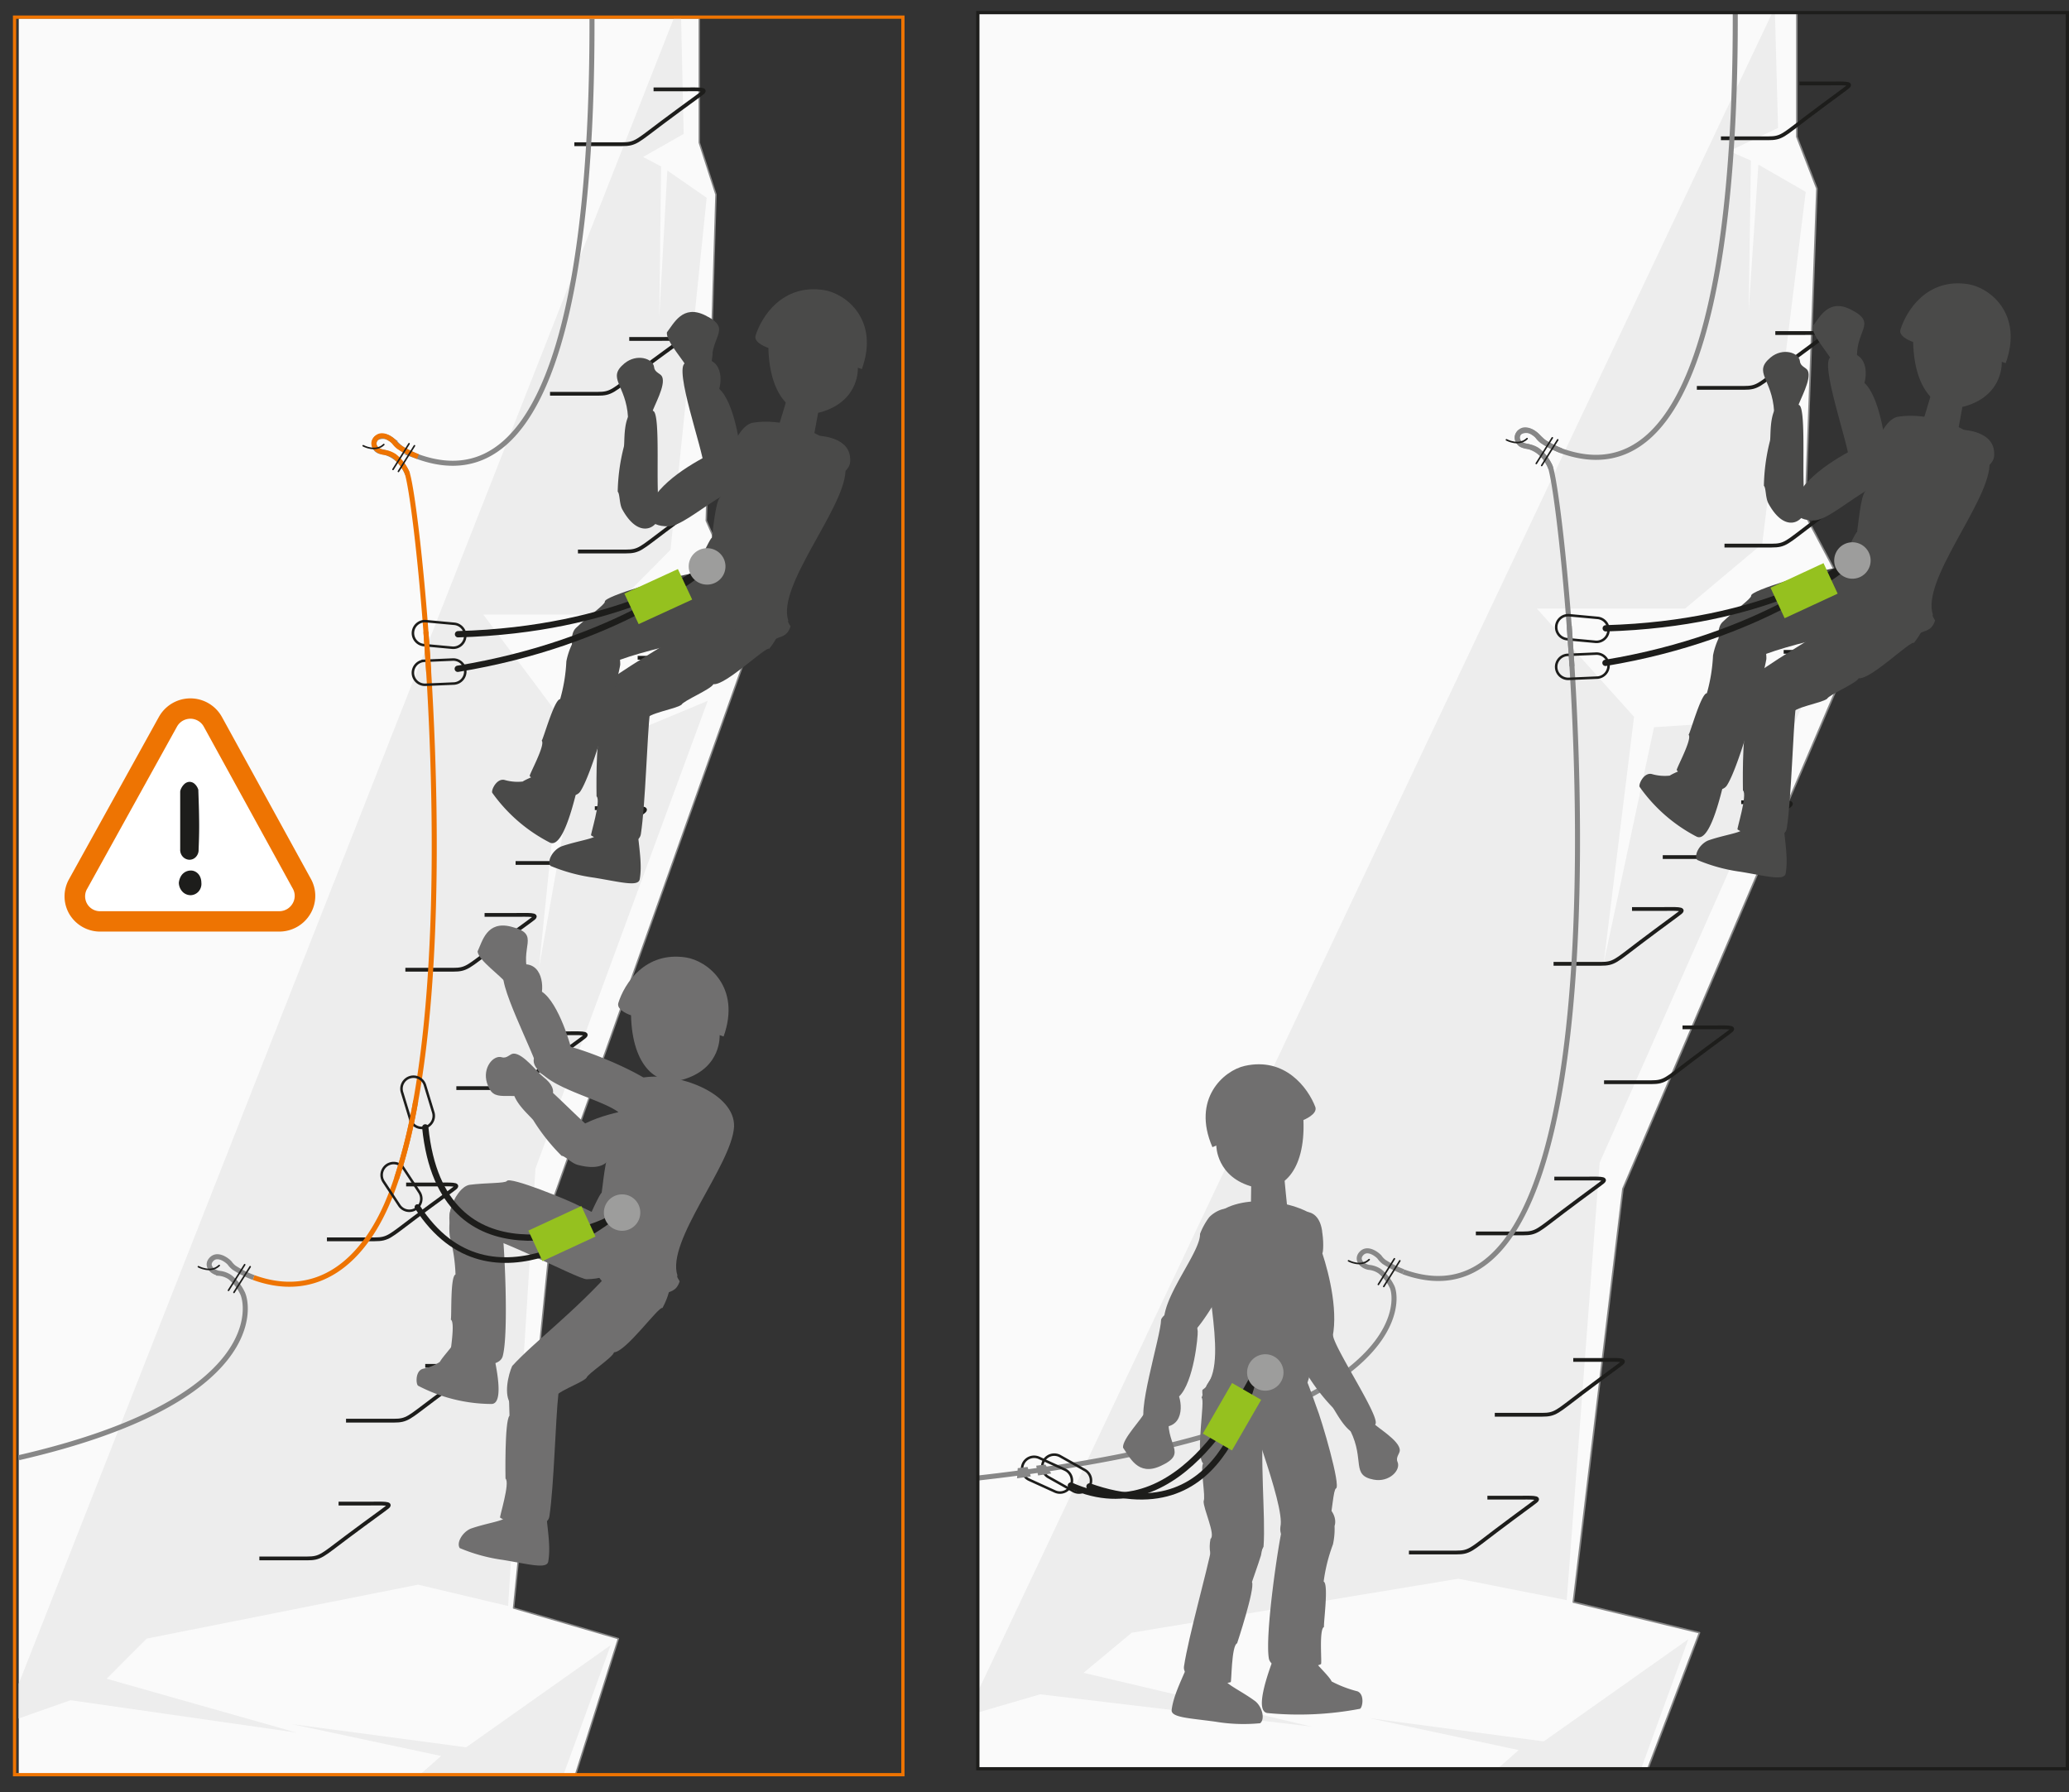 <svg xmlns="http://www.w3.org/2000/svg" xmlns:xlink="http://www.w3.org/1999/xlink" viewBox="0 0 317.088 274.604"><rect x="0" y="0" width="317.088" height="274.604" fill="#333333" stroke="none"/><defs><clipPath id="clip-path"><rect x="149.858" y="1.933" width="166.98" height="269.105" fill="none"/></clipPath><clipPath id="clip-path-2"><rect x="2.874" y="2.839" width="138.75" height="269.105" fill="none"/></clipPath></defs><title>via-ferrata-pricipes-base-2</title><g id="Calque_2" data-name="Calque 2"><g id="Calque_1-2" data-name="Calque 1"><g clip-path="url(#clip-path)"><polygon points="148.107 274.483 148.11 0.357 275.378 0.12 275.378 20.95 278.454 28.896 276.659 78.877 285.63 95.793 248.721 182.171 241.122 245.498 260.461 250.189 251.647 273.405 148.107 274.483" fill="#fafafa" stroke="#878787" stroke-linejoin="round" stroke-width="0.241"/><polyline points="148.107 262.932 159.41 259.627 201.089 264.591 166.064 256.334 173.448 250.189 223.498 241.919 240.116 245.194 245.161 178.158 276.936 106.483 264.791 110.692 253.491 111.431 245.782 147.549 250.428 109.847 235.538 93.266 258.243 93.266 270.071 83.339 276.738 29.398 269.485 25.225 267.994 47.682 268.339 24.603 265.013 23.148 272.497 19.613 272 1.122" fill="#ededed"/></g><path d="M215.068,194.86a15.532,15.532,0,0,1-2.955-1.495,3.346,3.346,0,0,1-.643-.655c-.14-.256-1.701-1.631-2.702-.746s-.21,1.98.978,2.237a3.549,3.549,0,0,1,1.724.606,6.808,6.808,0,0,1,1.833,2.303c1.074,1.862,3.596,21.826-63.386,29.372" fill="none" stroke="#878787" stroke-miterlimit="10" stroke-width="0.771"/><line x1="213.701" y1="192.89" x2="211.242" y2="196.825" fill="none" stroke="#1d1d1b" stroke-linecap="round" stroke-miterlimit="10" stroke-width="0.241"/><line x1="214.533" y1="193.2" x2="212.073" y2="197.135" fill="none" stroke="#1d1d1b" stroke-linecap="round" stroke-miterlimit="10" stroke-width="0.241"/><path d="M206.673,193.2s1.897,1.049,3.161-.185" fill="none" stroke="#1d1d1b" stroke-linecap="round" stroke-miterlimit="10" stroke-width="0.241"/><path d="M238.093,147.692H245.331c2.074,0,2.275-.441,6.069-3.302s5.224-3.856,6.095-4.54-.684-.56-2.861-.56h-4.516" fill="none" stroke="#1d1d1b" stroke-linejoin="round" stroke-width="0.578"/><path d="M245.832,165.832h7.238c2.074,0,2.275-.441,6.069-3.302s5.224-3.856,6.095-4.54-.684-.56-2.861-.56h-4.516" fill="none" stroke="#1d1d1b" stroke-linejoin="round" stroke-width="0.578"/><path d="M226.185,189.001h7.238c2.074,0,2.275-.441,6.069-3.302s5.224-3.856,6.095-4.54-.684-.56-2.861-.56h-4.516" fill="none" stroke="#1d1d1b" stroke-linejoin="round" stroke-width="0.578"/><path d="M229.086,216.792h7.238c2.074,0,2.275-.441,6.069-3.302s5.224-3.856,6.095-4.54-.684-.56-2.861-.56h-4.516" fill="none" stroke="#1d1d1b" stroke-linejoin="round" stroke-width="0.578"/><path d="M215.929,237.9h7.238c2.074,0,2.275-.441,6.069-3.302s5.224-3.856,6.095-4.54-.684-.56-2.861-.56h-4.516" fill="none" stroke="#1d1d1b" stroke-linejoin="round" stroke-width="0.578"/><path d="M261.333,108.29h7.238c2.074,0,2.275-.441,6.069-3.302s5.224-3.856,6.095-4.54-.684-.56-2.861-.56h-4.516" fill="none" stroke="#1d1d1b" stroke-linejoin="round" stroke-width="0.578"/><path d="M254.828,131.332h7.238c2.074,0,2.275-.441,6.069-3.302s5.224-3.856,6.095-4.54-.684-.56-2.861-.56h-4.516" fill="none" stroke="#1d1d1b" stroke-linejoin="round" stroke-width="0.578"/><path d="M264.29,83.604h7.238c2.074,0,2.275-.441,6.069-3.302s5.224-3.856,6.095-4.54-.684-.56-2.861-.56h-4.516" fill="none" stroke="#1d1d1b" stroke-linejoin="round" stroke-width="0.578"/><path d="M260.055,59.435h7.238c2.074,0,2.275-.441,6.069-3.302s5.224-3.856,6.095-4.54-.684-.56-2.861-.56h-4.516" fill="none" stroke="#1d1d1b" stroke-linejoin="round" stroke-width="0.578"/><path d="M263.745,21.191h7.238c2.074,0,2.275-.441,6.069-3.302s5.224-3.856,6.095-4.54-.684-.56-2.861-.56h-4.516" fill="none" stroke="#1d1d1b" stroke-linejoin="round" stroke-width="0.578"/><path d="M296.047,60.05c-.104.494-1.369,4.604-1.369,4.604s-.722,1.444,2.55,2.614c3.274,1.169,2.797-.956,2.797-.956l.978-5.327s.606-1.044-2.053-1.979C296.291,58.071,296.162,59.511,296.047,60.05Z" fill="#4a4a49"/><path d="M267.025,127.112c-.22.511-3.017.883-5.253,1.685-1.296.557-2.208,2.195-1.663,2.975a26.063,26.063,0,0,0,6.635,1.813c4.051.673,6.744,1.438,6.926.228.351-2.005-.007-4.228-.277-6.857-.157-1.663-.627-2.903-2.681-2.97C268.661,123.928,268.359,124.015,267.025,127.112Z" fill="#4a4a49"/><path d="M267.719,111.498c.043.122-.106-2.824-.093-4.338.357-3.978,2.387-4.581,5.083-3.964,2.697.616,2.587,4.285,2.527,4.805-.465,4.219-.687,14.218-1.393,18.905-.363,2.428-6.194,1.157-7.551.201-.173.06,1.57-5.384.825-5.986C267.117,121.121,266.953,112.354,267.719,111.498Z" fill="#4a4a49"/><path d="M284.686,55.613c-.708-4.994,3.382-5.989-1.09-8.207-3.398-1.684-4.732,1.231-5.804,2.62-.168,1.355,2.695,4.413,3.211,5.66C281.003,55.686,282.577,59.553,284.686,55.613Z" fill="#4a4a49"/><path d="M300.169,72.524a10.609,10.609,0,0,0,2.914-.156c.995-.309,2.438-1.316,2.525-2.454.087-1.135-.137-2.918-2.986-3.746-3.409-.99-15.416-.381-17.461,1.195-1.999,3.22-.821,4.144,1.816,4.759C290.978,73.055,297.99,71.384,300.169,72.524Z" fill="#4a4a49"/><path d="M288.95,68.576c-.365,5.134-5.143,3.249-5.546,1.95-.112-2.479-4.627-15.078-2.808-15.815,5.136-2.089,5.77,1.666,5.145,3.972C288.078,60.785,288.998,67.919,288.95,68.576Z" fill="#4a4a49"/><path d="M269.109,103.338c3.903-3.037,10.916-6.557,17.756-12.023,7.166-3.877,11.122,1.317,6.464,7.194-.511-.395-6.63,5.659-8.477,5.423-.348.778-4.524,2.521-4.831,3.14-.867.697-5.378,1.331-5.4,2.357-2.205,2.231-5.279,2.136-6.673-.3-.938-1.642.369-4.613,1.162-5.79" fill="#4a4a49"/><path d="M296.229,94.199c-1.775-5.287,8.323-16.932,8.674-22.816.184-5.116-8.665-8.505-14.189-7.492-3.392.962-4.94,10.774-4.799,11.373-.757.514-1.148,5.456-1.312,6.306.062-.324-.695.877-2.133,4.237-2.232,5.213,4.003,15.523,11.758,11.241.788-.482,1.808-.323,2.336-1.965C296.517,94.941,296.032,94.325,296.229,94.199Z" fill="#4a4a49"/><path d="M264.018,120.619c-.699,2.798-2.24,8.54-4.034,7.567a24.491,24.491,0,0,1-8.68-7.579c-.267-.29.581-2.267,1.821-2.002a7.064,7.064,0,0,0,2.778.248c.712-.466,2.437-1.087,2.957-1.422C260.784,116.191,264.101,114.713,264.018,120.619Z" fill="#4a4a49"/><path d="M258.79,112.592c.283-.365,1.916-6.348,2.8-6.364a25.484,25.484,0,0,0,.942-5.79,10.942,10.942,0,0,1,.887-2.684c.175-1.858,2.85-3.182,5.089-2.285,2.012.805,2.255,5.192,2.195,5.542-.488,2.854-4.028,16.162-6.027,19.32-1.313,2.074-6.624-1.038-7.695-2.309-.241.025,2.437-4.797,1.809-5.43" fill="#4a4a49"/><path d="M275.521,62.387c.287-1.1,2.16-4.256,1.54-5.583-.237-.507-1.121-.613-1.207-1.436-.14-1.359-2.653-2.14-4.508-.585-2.746,2.3.26,3.223.547,8.262C272.125,64.889,274.588,65.953,275.521,62.387Z" fill="#4a4a49"/><path d="M289.206,65.442c-1.704,1.12-2.58,2.186-2.356,2.09-3.207,1.373-8.842,4.321-11.152,7.985-1.387,2.195-.925,4.314,2.394,4.222,1.581-.043,4.244-2.203,7.144-4.064,3.179-2.033,7.188-3.189,8.141-5.118,1.878-3.79-.242-7.874-4.171-5.114.069-.049.044.188,0,0" fill="#4a4a49"/><path d="M270.328,74.437a29.953,29.953,0,0,1,.937-6.899c.226-1.03-.508-7.985,4.471-5.465,1.178.596.256,12.564.938,14.882.681,2.316-2.692,5.613-5.648.199C270.554,76.293,270.674,74.782,270.328,74.437Z" fill="#4a4a49"/><path d="M268.374,91.284c-.122-.841,9.998-3.723,12.276-4.123.611-.134,5.131-1.178,5.662-1.024,2.066.003,9.59,3.752,2.813,9.055-1.147.898-18.775,3.973-21.195,6.431-3.168,2.554-5.792-4.507-3.957-6.288,1.834-1.782,4.46-3.602,4.402-4.051.026.173.011.093,0,0" fill="#4a4a49"/><path d="M301.64,43.544c3.247.51,8.477,4.496,5.749,12.106l-.608-.208s.335,4.907-5.321,6.721c-4.22,1.353-8.069-1.88-8.259-9.757,0,0-2.255-.726-1.953-1.864C292.18,47.525,295.379,42.561,301.64,43.544Z" fill="#4a4a49"/><path d="M196.816,180.116c.007.504.452,4.782.452,4.782s.429,1.556-3.008,2.071c-3.439.514-2.559-1.479-2.559-1.479l.072-5.415s-.393-1.141,2.397-1.544C196.96,178.127,196.807,179.565,196.816,180.116Z" fill="#706f6f"/><path d="M187.906,257.554c.058.553,2.619,1.739,4.516,3.169,1.072.917,1.456,2.752.704,3.335a26.063,26.063,0,0,1-6.874-.238c-4.068-.56-6.867-.63-6.682-1.839.26-2.018,1.262-4.035,2.3-6.465.644-1.542,1.461-2.586,3.442-2.04C187.289,254.027,187.552,254.2,187.906,257.554Z" fill="#706f6f"/><path d="M191.88,242.438c-.077.104.94-2.665,1.377-4.115.84-3.905-.919-5.083-3.677-5.294-2.759-.212-3.743,3.323-3.839,3.838-.809,4.167-3.566,13.781-4.283,18.466-.374,2.426,5.571,2.944,7.151,2.434.147.109.1-5.607.99-5.961C189.598,251.806,192.357,243.482,191.88,242.438Z" fill="#706f6f"/><path d="M183.911,189.076a10.609,10.609,0,0,1,1.409-2.556c.712-.761,2.246-1.623,3.309-1.205,1.06.416,2.567,1.393,2.074,4.319-.592,3.5-6.366,14.046-8.674,15.201-3.769.398-4.088-1.064-3.494-3.706C179.434,197.119,183.99,191.534,183.911,189.076Z" fill="#706f6f"/><path d="M193.648,236.989c.344-4.934-.646-12.718.077-21.444-.779-8.11-7.297-8.497-9.576-1.353.613.204-1,8.659.227,10.061-.452.723.43,5.161.088,5.761-.095,1.109,1.895,5.206,1.056,5.796-.622,3.075,1.171,5.574,3.971,5.372,1.887-.137,3.624-2.879,4.158-4.193" fill="#706f6f"/><path d="M184.909,212.298c3.6-4.259-1.492-18.808.351-24.406,1.716-4.823,11.191-4.71,15.952-1.731,2.798,2.146.618,11.836.267,12.342.514.757-.945,5.495-1.106,6.345.062-.324.323,1.072.42,4.725.152,5.668-9.445,12.953-15.075,6.113-.555-.739-1.562-.967-1.447-2.688C184.368,212.881,185.045,212.487,184.909,212.298Z" fill="#706f6f"/><path d="M195.223,253.98c-1.006,2.703-2.982,8.31-.952,8.522a50.116,50.116,0,0,0,14.135-.65c.384-.089.803-2.198-.37-2.681a18.072,18.072,0,0,1-3.955-1.512c-.324-.787-2.561-2.821-2.801-3.391C200.395,252.158,198.494,249.063,195.223,253.98Z" fill="#706f6f"/><path d="M202.917,249.304c-.116-.447.749-6.588-.057-6.953a25.484,25.484,0,0,1,1.423-5.691,10.942,10.942,0,0,0,.246-2.816c.574-1.776-1.361-4.049-3.772-4.111-2.167-.055-4.123,3.878-4.206,4.223-.68,2.815-2.687,16.438-2.098,20.13.386,2.423,6.495,1.664,7.981.92.212.119-.342-5.37.484-5.703" fill="#706f6f"/><path d="M202.65,188.852c.287,2.019.068,3.381-.008,3.149,1.092,3.314,2.61,9.489,1.391,13.645-.728,2.492-2.623,3.548-4.749.998-1.014-1.214-1.156-4.639-1.679-8.046-.579-3.729-2.364-7.499-1.548-9.491,1.6-3.916,6.065-5.028,6.595-.256-.009-.084-.17.091,0,0" fill="#706f6f"/><path d="M200.023,210.1a29.953,29.953,0,0,0,4.196,5.556c.701.787,3.469,7.21,6.574,2.574.735-1.097-5.931-11.079-6.473-13.434-.541-2.353-5.097-3.575-5.021,2.593C199.311,208.371,200.156,209.63,200.023,210.1Z" fill="#706f6f"/><path d="M204.75,228.081c.777-.344-2.162-10.447-3.034-12.589-.211-.589-1.73-4.972-2.142-5.34-1.101-1.748-8.276-6.128-9.165,2.431-.15,1.449,6.616,18.015,5.82,21.371-.48,4.041,6.896,2.51,7.429.009.534-2.501.68-5.693,1.092-5.882-.16.07-.084.04,0,0" fill="#706f6f"/><path d="M190.761,163.333c-3.207.72-8.166,5.038-4.949,12.454l.593-.247s-.015,4.918,5.747,6.36c4.299,1.076,7.929-2.401,7.607-10.274,0,0,2.203-.871,1.827-1.987C200.46,166.69,196.944,161.944,190.761,163.333Z" fill="#706f6f"/><path d="M283.896,85.887c-1.025.756-13.392,9.696-37.809,10.392" fill="none" stroke="#1d1d1b" stroke-linecap="round" stroke-miterlimit="10" stroke-width="0.963"/><path d="M283.896,85.887c-.913.888-13.748,11.696-37.847,15.688" fill="none" stroke="#1d1d1b" stroke-linecap="round" stroke-miterlimit="10" stroke-width="0.963"/><path d="M286.365,84.587a2.791,2.791,0,1,0-1.169,3.77A2.792,2.792,0,0,0,286.365,84.587Z" fill="#9d9d9c"/><rect x="273.91" y="86.036" width="5.151" height="8.954" transform="translate(310.571 379.434) rotate(-114.855)" fill="#95c11f"/><path d="M192.525,210.398c-1.092.655-3.712,25.173-25.553,17.378" fill="none" stroke="#1d1d1b" stroke-linecap="round" stroke-miterlimit="10" stroke-width="0.963"/><path d="M164.117,227.637h0a1.844,1.844,0,0,0-.911-2.437l-3.965-1.805a1.843,1.843,0,0,0-2.437.913h0a1.841,1.841,0,0,0,.91,2.435l3.968,1.807A1.842,1.842,0,0,0,164.117,227.637Z" fill="none" stroke="#1d1d1b" stroke-miterlimit="10" stroke-width="0.385"/><path d="M192.525,210.398c-.993.797-11.085,25.072-28.408,17.239" fill="none" stroke="#1d1d1b" stroke-linecap="round" stroke-miterlimit="10" stroke-width="0.963"/><path d="M166.972,227.776h0a1.844,1.844,0,0,0-.701-2.505l-3.798-2.134a1.842,1.842,0,0,0-2.505.704h0a1.841,1.841,0,0,0,.701,2.503l3.801,2.136A1.842,1.842,0,0,0,166.972,227.776Z" fill="none" stroke="#1d1d1b" stroke-miterlimit="10" stroke-width="0.385"/><path d="M192.1,208.191a2.791,2.791,0,1,1-.304,3.936A2.792,2.792,0,0,1,192.1,208.191Z" fill="#9d9d9c"/><rect x="186.237" y="212.613" width="5.151" height="8.954" transform="translate(243.785 499.503) rotate(-150)" fill="#95c11f"/><path d="M210.453,218.062c.789.818,3.968,2.653,4.078,4.113.041.558-.677,1.084-.349,1.843.543,1.253-1.265,3.165-3.644,2.718-3.521-.66-1.351-2.937-3.57-7.47C206.267,217.544,207.893,215.409,210.453,218.062Z" fill="#706f6f"/><path d="M265.941,1.987c.084,36.159-5.021,74.921-26.709,67.072a22.071,22.071,0,0,1-2.361-1.155c-.675-.441-1.323-1.286-1.847-1.574a1.919,1.919,0,0,0-2.151-.07,1.218,1.218,0,0,0,.728,2.036,4.91,4.91,0,0,1,3.545,2.42,5.083,5.083,0,0,1,.525,1.048" fill="none" stroke="#878787" stroke-miterlimit="10" stroke-width="0.771"/><polygon points="258.751 251.185 236.593 266.843 209.834 263.281 232.752 268.173 229.502 271.038 251.513 271.038 258.751 251.185" fill="#ededed"/><rect x="149.858" y="1.933" width="166.98" height="269.105" fill="none" stroke="#1d1d1b" stroke-miterlimit="10" stroke-width="0.5"/><path d="M239.269,69.058a15.533,15.533,0,0,1-2.955-1.495,3.346,3.346,0,0,1-.643-.655c-.14-.256-1.701-1.631-2.702-.746s-.21,1.98.978,2.237a3.549,3.549,0,0,1,1.724.606,6.808,6.808,0,0,1,1.833,2.303c1.626,2.821,9.526,75.205-1.494,108.328q-.389,1.17-.81,2.273c-4.086,10.695-10.463,16.479-20.144,12.976" fill="none" stroke="#878787" stroke-miterlimit="10" stroke-width="0.771"/><path d="M246.507,96.684h0a1.844,1.844,0,0,0-1.661-2.002l-4.338-.401a1.842,1.842,0,0,0-2.001,1.663h0a1.841,1.841,0,0,0,1.66,2l4.341.402A1.842,1.842,0,0,0,246.507,96.684Z" fill="none" stroke="#1d1d1b" stroke-miterlimit="10" stroke-width="0.385"/><path d="M246.52,101.919h0a1.844,1.844,0,0,0-1.916-1.759l-4.352.189a1.842,1.842,0,0,0-1.758,1.918h0a1.841,1.841,0,0,0,1.915,1.757l4.356-.188A1.842,1.842,0,0,0,246.52,101.919Z" fill="none" stroke="#1d1d1b" stroke-miterlimit="10" stroke-width="0.385"/><line x1="237.902" y1="67.088" x2="235.443" y2="71.023" fill="none" stroke="#1d1d1b" stroke-linecap="round" stroke-miterlimit="10" stroke-width="0.241"/><line x1="238.734" y1="67.398" x2="236.274" y2="71.333" fill="none" stroke="#1d1d1b" stroke-linecap="round" stroke-miterlimit="10" stroke-width="0.241"/><path d="M230.874,67.398s1.897,1.049,3.161-.185" fill="none" stroke="#1d1d1b" stroke-linecap="round" stroke-miterlimit="10" stroke-width="0.241"/><path d="M240.494,95.913s.332,4.676.422,6.18" fill="none" stroke="#878787" stroke-miterlimit="10" stroke-width="0.771"/><path d="M179.203,216.502c-.888,4.965,3.163,6.108-1.387,8.162-3.457,1.56-4.684-1.401-5.705-2.829-.118-1.36,2.852-4.312,3.414-5.54C175.525,216.295,177.237,212.488,179.203,216.502Z" fill="#706f6f"/><path d="M183.555,203.985c-.549-5.117-5.256-3.063-5.612-1.75-.023,2.481-4.085,15.233-2.24,15.906,5.208,1.903,5.706-1.872,5-4.153C182.963,211.802,183.627,204.64,183.555,203.985Z" fill="#706f6f"/><polygon points="158.807 224.596 160.2 224.418 161.114 225.791 159.093 226.092 158.807 224.596" fill="#878787"/><polygon points="155.977 224.972 157.477 224.788 157.987 226.239 155.868 226.531 155.977 224.972" fill="#878787"/><g clip-path="url(#clip-path-2)"><polygon points="0.11 0.454 107.173 0.454 107.173 21.857 109.729 29.802 108.238 79.783 115.692 96.7 85.023 183.077 78.708 246.404 94.778 251.095 87.694 273.551 0.11 274.16 0.11 0.454" fill="#fafafa" stroke="#878787" stroke-linejoin="round" stroke-width="0.22"/><polyline points="0.437 264.184 10.811 260.534 45.443 265.497 16.339 257.24 22.476 251.095 64.064 242.826 77.872 246.1 82.064 179.064 108.468 107.389 98.376 111.598 88.986 112.337 82.58 148.455 86.441 110.753 74.068 94.173 92.935 94.173 102.764 84.246 108.303 30.305 102.276 26.131 101.037 48.588 101.324 25.509 98.56 24.054 104.779 20.52 104.323 0.116" fill="#ededed"/></g><path d="M38.88,195.767a15.739,15.739,0,0,1-2.983-1.495,3.362,3.362,0,0,1-.649-.655c-.141-.256-1.717-1.631-2.728-.746s-.212,1.98.988,2.237a3.603,3.603,0,0,1,1.74.606,6.823,6.823,0,0,1,1.851,2.303c1.084,1.862,3.641,16.649-34.224,25.355" fill="none" stroke="#878787" stroke-miterlimit="10" stroke-width="0.774"/><line x1="37.499" y1="193.797" x2="35.017" y2="197.731" fill="none" stroke="#1d1d1b" stroke-linecap="round" stroke-miterlimit="10" stroke-width="0.242"/><line x1="38.339" y1="194.106" x2="35.856" y2="198.041" fill="none" stroke="#1d1d1b" stroke-linecap="round" stroke-miterlimit="10" stroke-width="0.242"/><path d="M30.404,194.106s1.915,1.049,3.192-.185" fill="none" stroke="#1d1d1b" stroke-linecap="round" stroke-miterlimit="10" stroke-width="0.242"/><path d="M62.125,148.598h7.307c2.093,0,2.296-.441,6.127-3.302s5.274-3.856,6.153-4.54-.691-.56-2.888-.56H74.265" fill="none" stroke="#1d1d1b" stroke-linejoin="round" stroke-width="0.581"/><path d="M69.938,166.738h7.307c2.093,0,2.296-.441,6.127-3.302s5.274-3.856,6.153-4.54-.691-.56-2.888-.56H82.078" fill="none" stroke="#1d1d1b" stroke-linejoin="round" stroke-width="0.581"/><path d="M50.103,189.908h7.307c2.093,0,2.296-.441,6.127-3.302s5.274-3.856,6.153-4.54-.691-.56-2.888-.56H62.243" fill="none" stroke="#1d1d1b" stroke-linejoin="round" stroke-width="0.581"/><path d="M53.032,217.698h7.307c2.093,0,2.296-.441,6.127-3.302s5.274-3.856,6.153-4.54-.691-.56-2.888-.56H65.171" fill="none" stroke="#1d1d1b" stroke-linejoin="round" stroke-width="0.581"/><path d="M39.749,238.806H47.056c2.093,0,2.296-.441,6.127-3.302s5.274-3.856,6.153-4.54-.691-.56-2.888-.56H51.889" fill="none" stroke="#1d1d1b" stroke-linejoin="round" stroke-width="0.581"/><path d="M85.587,109.196h7.307c2.093,0,2.296-.441,6.127-3.302s5.274-3.856,6.153-4.54-.691-.56-2.888-.56H97.727" fill="none" stroke="#1d1d1b" stroke-linejoin="round" stroke-width="0.581"/><path d="M79.02,132.238h7.307c2.093,0,2.296-.441,6.127-3.302s5.274-3.856,6.153-4.54-.691-.56-2.888-.56H91.16" fill="none" stroke="#1d1d1b" stroke-linejoin="round" stroke-width="0.581"/><path d="M88.573,84.51h7.307c2.093,0,2.296-.441,6.127-3.302s5.274-3.856,6.153-4.54-.691-.56-2.888-.56h-4.559" fill="none" stroke="#1d1d1b" stroke-linejoin="round" stroke-width="0.581"/><path d="M84.298,60.341h7.307c2.093,0,2.296-.441,6.127-3.302s5.274-3.856,6.153-4.54-.691-.56-2.888-.56H96.437" fill="none" stroke="#1d1d1b" stroke-linejoin="round" stroke-width="0.581"/><path d="M88.023,22.097h7.307c2.093,0,2.296-.441,6.127-3.302s5.274-3.856,6.153-4.54-.691-.56-2.888-.56h-4.559" fill="none" stroke="#1d1d1b" stroke-linejoin="round" stroke-width="0.581"/><path d="M120.634,60.956c-.105.494-1.382,4.604-1.382,4.604s-.729,1.444,2.574,2.614c3.306,1.169,2.824-.956,2.824-.956l.987-5.327s.612-1.044-2.073-1.979C120.88,58.977,120.75,60.417,120.634,60.956Z" fill="#4a4a49"/><path d="M91.334,128.018c-.222.511-3.046.883-5.303,1.685-1.308.557-2.229,2.195-1.679,2.975a26.504,26.504,0,0,0,6.698,1.813c4.09.673,6.809,1.438,6.993.228.354-2.005-.007-4.228-.279-6.857-.158-1.663-.633-2.903-2.707-2.97C92.986,124.834,92.681,124.921,91.334,128.018Z" fill="#4a4a49"/><path d="M92.035,112.405c.043.122-.107-2.824-.094-4.338.361-3.978,2.41-4.581,5.132-3.964,2.723.616,2.612,4.285,2.551,4.805-.469,4.219-.693,14.218-1.407,18.905-.367,2.428-6.253,1.157-7.624.201-.175.06,1.585-5.384.833-5.986C91.427,122.027,91.262,113.26,92.035,112.405Z" fill="#4a4a49"/><path d="M109.164,56.519c-.715-4.994,3.415-5.989-1.101-8.207-3.431-1.684-4.777,1.231-5.859,2.62-.169,1.355,2.72,4.413,3.242,5.66C105.446,56.593,107.035,60.459,109.164,56.519Z" fill="#4a4a49"/><path d="M124.795,73.43a10.812,10.812,0,0,0,2.942-.156c1.004-.309,2.462-1.316,2.549-2.454.088-1.135-.139-2.918-3.014-3.746-3.441-.99-15.564-.381-17.628,1.195-2.018,3.22-.829,4.144,1.833,4.759C115.517,73.961,122.595,72.29,124.795,73.43Z" fill="#4a4a49"/><path d="M113.469,69.483c-.369,5.134-5.192,3.249-5.599,1.95-.113-2.479-4.672-15.078-2.835-15.815,5.185-2.089,5.825,1.666,5.194,3.972C112.588,61.692,113.517,68.825,113.469,69.483Z" fill="#4a4a49"/><path d="M93.438,104.244c3.941-3.037,11.021-6.557,17.926-12.023,7.235-3.877,11.229,1.317,6.526,7.194-.516-.395-6.693,5.659-8.558,5.423-.351.778-4.567,2.521-4.877,3.14-.876.697-5.43,1.331-5.452,2.357-2.226,2.231-5.33,2.136-6.737-.3-.947-1.642.372-4.613,1.173-5.79" fill="#4a4a49"/><path d="M120.817,95.106c-1.792-5.287,8.402-16.932,8.757-22.816.185-5.116-8.748-8.505-14.325-7.492-3.425.962-4.987,10.774-4.845,11.373-.764.514-1.159,5.456-1.324,6.306.063-.324-.702.877-2.154,4.237-2.253,5.213,4.041,15.523,11.871,11.241.796-.482,1.826-.323,2.358-1.965C121.108,95.847,120.619,95.231,120.817,95.106Z" fill="#4a4a49"/><path d="M88.299,121.525c-.705,2.798-2.261,8.54-4.073,7.567a24.637,24.637,0,0,1-8.763-7.579c-.269-.29.587-2.267,1.839-2.002a7.197,7.197,0,0,0,2.804.248c.719-.466,2.461-1.087,2.986-1.422C85.033,117.097,88.382,115.62,88.299,121.525Z" fill="#4a4a49"/><path d="M83.02,113.498c.286-.365,1.934-6.348,2.827-6.364a25.263,25.263,0,0,0,.951-5.79,10.867,10.867,0,0,1,.895-2.684c.176-1.858,2.877-3.182,5.138-2.285,2.032.805,2.276,5.192,2.216,5.542-.493,2.854-4.066,16.162-6.085,19.32-1.325,2.074-6.687-1.038-7.769-2.309-.244.025,2.46-4.797,1.826-5.43" fill="#4a4a49"/><path d="M99.911,63.293c.29-1.1,2.18-4.256,1.555-5.583-.24-.507-1.132-.613-1.218-1.436-.142-1.359-2.679-2.14-4.551-.585-2.773,2.3.263,3.223.552,8.262C96.483,65.795,98.97,66.86,99.911,63.293Z" fill="#4a4a49"/><path d="M113.727,66.349c-1.72,1.12-2.605,2.186-2.378,2.09-3.238,1.373-8.926,4.321-11.259,7.985-1.401,2.195-.934,4.314,2.417,4.222,1.596-.043,4.284-2.203,7.213-4.064,3.21-2.033,7.256-3.189,8.219-5.118,1.896-3.79-.244-7.874-4.211-5.114.069-.049.045.188,0,0" fill="#4a4a49"/><path d="M94.668,75.343a29.686,29.686,0,0,1,.946-6.899c.228-1.03-.513-7.985,4.513-5.465,1.189.596.259,12.564.947,14.882.688,2.316-2.718,5.613-5.702.199C94.897,77.2,95.018,75.688,94.668,75.343Z" fill="#4a4a49"/><path d="M92.696,92.19c-.123-.841,10.094-3.723,12.393-4.123.616-.134,5.18-1.178,5.716-1.024,2.086.003,9.681,3.752,2.84,9.055-1.158.898-18.955,3.973-21.398,6.431-3.198,2.554-5.847-4.507-3.995-6.288,1.852-1.782,4.503-3.602,4.444-4.051.026.173.011.093,0,0" fill="#4a4a49"/><path d="M126.28,44.451c3.278.51,8.558,4.496,5.804,12.106l-.614-.208s.339,4.907-5.372,6.721c-4.261,1.353-8.146-1.88-8.338-9.757,0,0-2.276-.726-1.971-1.864C116.73,48.431,119.96,43.467,126.28,44.451Z" fill="#4a4a49"/><path d="M108.366,86.794c-1.035.756-13.52,9.696-38.171,10.392" fill="none" stroke="#1d1d1b" stroke-linecap="round" stroke-miterlimit="10" stroke-width="0.968"/><path d="M108.366,86.794c-.922.888-13.879,11.696-38.209,15.688" fill="none" stroke="#1d1d1b" stroke-linecap="round" stroke-miterlimit="10" stroke-width="0.968"/><path d="M110.859,85.493a2.832,2.832,0,0,0-3.806-1.169,2.778,2.778,0,0,0-1.181,3.77,2.832,2.832,0,0,0,3.806,1.169A2.779,2.779,0,0,0,110.859,85.493Z" fill="#9d9d9c"/><polygon points="103.894 87.2 106.08 91.874 97.877 95.638 95.691 90.964 103.894 87.2" fill="#95c11f"/><path d="M90.727,2.893c.084,36.159-5.021,74.921-26.709,67.072a22.071,22.071,0,0,1-2.361-1.155c-.675-.441-1.323-1.286-1.847-1.574a1.919,1.919,0,0,0-2.151-.07,1.218,1.218,0,0,0,.728,2.036,4.91,4.91,0,0,1,3.545,2.42,5.083,5.083,0,0,1,.525,1.048" fill="none" stroke="#878787" stroke-miterlimit="10" stroke-width="0.771"/><polygon points="93.598 252.091 71.439 267.75 44.681 264.187 67.598 269.079 64.348 271.944 86.359 271.944 93.598 252.091" fill="#ededed"/><path d="M64.055,69.965A15.533,15.533,0,0,1,61.1,68.469a3.346,3.346,0,0,1-.643-.655c-.14-.256-1.701-1.631-2.702-.746s-.21,1.98.978,2.237a3.549,3.549,0,0,1,1.724.606A6.808,6.808,0,0,1,62.29,72.214c1.453,2.519,7.909,60.524,1.422,96.492a86.429,86.429,0,0,1-2.916,11.835q-.389,1.17-.81,2.273c-4.086,10.695-11.425,16.456-21.106,12.952" fill="none" stroke="#ee7402" stroke-miterlimit="10" stroke-width="0.771"/><path d="M71.293,97.59h0a1.844,1.844,0,0,0-1.661-2.002l-4.338-.401a1.842,1.842,0,0,0-2.001,1.663h0a1.841,1.841,0,0,0,1.66,2l4.341.402A1.842,1.842,0,0,0,71.293,97.59Z" fill="none" stroke="#1d1d1b" stroke-miterlimit="10" stroke-width="0.385"/><path d="M71.306,102.826h0a1.844,1.844,0,0,0-1.916-1.759l-4.352.189a1.843,1.843,0,0,0-1.758,1.918h0a1.841,1.841,0,0,0,1.915,1.757l4.356-.188A1.842,1.842,0,0,0,71.306,102.826Z" fill="none" stroke="#1d1d1b" stroke-miterlimit="10" stroke-width="0.385"/><line x1="62.688" y1="67.995" x2="60.229" y2="71.929" fill="none" stroke="#1d1d1b" stroke-linecap="round" stroke-miterlimit="10" stroke-width="0.241"/><line x1="63.52" y1="68.304" x2="61.06" y2="72.239" fill="none" stroke="#1d1d1b" stroke-linecap="round" stroke-miterlimit="10" stroke-width="0.241"/><path d="M55.66,68.304s1.897,1.049,3.161-.185" fill="none" stroke="#1d1d1b" stroke-linecap="round" stroke-miterlimit="10" stroke-width="0.241"/><path d="M65.279,96.819s.332,4.676.422,6.18" fill="none" stroke="#ee7402" stroke-miterlimit="10" stroke-width="0.771"/><path d="M77.381,232.564c-.22.511-3.017.883-5.253,1.685-1.296.557-2.208,2.195-1.663,2.975a26.063,26.063,0,0,0,6.635,1.813c4.051.673,6.744,1.438,6.926.228.351-2.005-.007-4.228-.277-6.857-.157-1.663-.627-2.903-2.681-2.97C79.017,229.38,78.715,229.467,77.381,232.564Z" fill="#706f6f"/><path d="M78.075,216.95c.043.122-.106-2.824-.093-4.338.357-3.978,2.387-4.581,5.083-3.964,2.697.616,2.587,4.285,2.527,4.805-.465,4.219-.687,14.218-1.393,18.905-.363,2.428-6.194,1.157-7.551.201-.173.06,1.57-5.384.825-5.986C77.473,226.573,77.31,217.806,78.075,216.95Z" fill="#706f6f"/><path d="M81.129,149.763c-1.771-4.723,2.007-6.579-2.839-7.777-3.682-.909-4.354,2.225-5.1,3.813.129,1.359,3.585,3.725,4.359,4.831C77.549,150.631,79.921,154.066,81.129,149.763Z" fill="#706f6f"/><path d="M95.35,170.976a10.609,10.609,0,0,0,2.703,1.1c1.032.144,2.767-.152,3.33-1.145.562-.99,1.119-2.698-1.105-4.662-2.662-2.349-13.784-6.914-16.305-6.359-3.181,2.062-2.509,3.399-.385,5.079C86.809,167.54,93.864,169.016,95.35,170.976Z" fill="#706f6f"/><path d="M87.672,161.287c.385,5.132-4.616,3.963-5.204,2.736-.472-2.436-6.771-14.244-5.079-15.238,4.778-2.814,5.951.809,5.668,3.181C85.676,153.706,87.624,160.629,87.672,161.287Z" fill="#706f6f"/><path d="M78.489,209.326c3.326-3.66,9.635-8.327,15.439-14.882,6.398-5.045,11.184-.604,7.599,5.983-.571-.302-5.565,6.709-7.425,6.793-.21.826-4.026,3.258-4.223,3.92-.735.835-5.071,2.231-4.917,3.245-1.791,2.575-4.837,3.008-6.627.845-1.205-1.458-.426-4.609.155-5.903" fill="#706f6f"/><path d="M103.826,195.465c-1.775-5.287,8.323-16.932,8.674-22.816.184-5.116-8.665-8.505-14.189-7.492-3.392.962-4.94,10.774-4.799,11.373-.757.514-1.148,5.456-1.312,6.306.062-.324-.695.877-2.133,4.237-2.232,5.213,4.003,15.523,11.758,11.241.788-.482,1.808-.323,2.336-1.965C104.114,196.207,103.63,195.591,103.826,195.465Z" fill="#706f6f"/><path d="M75.425,206.565c.656,2.809,1.906,8.62-.135,8.574A24.491,24.491,0,0,1,64.108,212.359c-.37-.136-.518-2.282.707-2.613a7.063,7.063,0,0,0,2.584-1.047c.421-.74,1.672-2.079,1.982-2.615C70.526,204.103,72.803,201.273,75.425,206.565Z" fill="#706f6f"/><path d="M69.087,202.212c.158-.434-.113-6.629.724-6.915a25.484,25.484,0,0,0-.87-5.801,10.942,10.942,0,0,1,.026-2.826c-.401-1.822,1.743-3.9,4.149-3.73,2.162.153,3.732,4.256,3.781,4.607.406,2.867,1.097,16.62.157,20.238-.617,2.375-6.624,1.033-8.032.15-.222.098.856-5.312.065-5.723" fill="#706f6f"/><path d="M103.693,168.336c-1.976.501-3.153,1.222-2.91,1.205-3.48.249-9.768,1.192-13.15,3.899-2.029,1.621-2.285,3.775.882,4.772,1.508.477,4.731-.694,8.08-1.504,3.669-.882,7.835-.664,9.367-2.175,3.014-2.968,2.346-7.52-2.27-6.197.081-.024-.02.192,0,0" fill="#706f6f"/><path d="M86.077,177.119a29.953,29.953,0,0,1-4.337-5.447c-.588-.875-6.12-5.154-.857-7.008,1.245-.439,9.254,8.502,11.4,9.612,2.145,1.109,2.194,5.826-3.762,4.218C87.575,178.239,86.566,177.108,86.077,177.119Z" fill="#706f6f"/><path d="M77.683,180.964c.446-.722,9.44,2.914,11.307,3.925.518.25,4.381,2.063,4.66,2.49,1.462,1.201,4.423,8.467-3.733,8.646-1.381.03-15.819-7.81-19.088-7.309-3.86.142-1.255-6.85,1.172-7.165,2.426-.317,5.439-.204,5.682-.586-.091.149-.051.078,0,0" fill="#706f6f"/><path d="M105.147,146.72c3.247.51,8.477,4.496,5.749,12.106l-.608-.208s.335,4.907-5.321,6.721c-4.22,1.353-8.069-1.88-8.259-9.757,0,0-2.255-.726-1.953-1.864C95.686,150.7,98.886,145.736,105.147,146.72Z" fill="#706f6f"/><path d="M95.345,185.396c-.942.824-20.056,17.169-31.368-.432" fill="none" stroke="#1d1d1b" stroke-linecap="round" stroke-miterlimit="10" stroke-width="0.865"/><path d="M63.745,185.23h0a1.844,1.844,0,0,0,.521-2.549l-2.402-3.634a1.842,1.842,0,0,0-2.55-.519h0a1.841,1.841,0,0,0-.52,2.547L61.198,184.712A1.842,1.842,0,0,0,63.745,185.23Z" fill="none" stroke="#1d1d1b" stroke-miterlimit="10" stroke-width="0.385"/><path d="M92.87,187.112c-1.074.684-25.196,10.671-27.697-14.357" fill="none" stroke="#1d1d1b" stroke-linecap="round" stroke-miterlimit="10" stroke-width="0.963"/><path d="M65.173,172.755h0a1.844,1.844,0,0,0,1.226-2.295L65.13,166.293a1.842,1.842,0,0,0-2.296-1.224h0a1.841,1.841,0,0,0-1.224,2.293l1.269,4.171A1.842,1.842,0,0,0,65.173,172.755Z" fill="none" stroke="#1d1d1b" stroke-miterlimit="10" stroke-width="0.385"/><path d="M97.809,184.51a2.791,2.791,0,1,0-1.169,3.77A2.792,2.792,0,0,0,97.809,184.51Z" fill="#9d9d9c"/><rect x="83.543" y="184.55" width="5.151" height="8.954" transform="translate(-49.202 346.622) rotate(-114.855)" fill="#95c11f"/><path d="M83.258,165.024c-.904-.689-3.094-3.634-4.557-3.574-.559.024-.998.798-1.79.56-1.308-.395-2.998,1.623-2.278,3.934,1.063,3.421,3.074,1.003,7.833,2.682C84.256,169.122,86.189,167.26,83.258,165.024Z" fill="#706f6f"/><rect x="2.231" y="2.625" width="136.147" height="269.32" fill="none" stroke="#ee7402" stroke-miterlimit="10" stroke-width="0.5"/><path d="M47.61,134.613,34.042,109.92l-.019-.038-.025-.041a5.522,5.522,0,0,0-9.655.032l-.019.029-.013.025-13.723,24.782a5.38,5.38,0,0,0,.041,5.36,5.483,5.483,0,0,0,4.92,2.68H42.696a5.522,5.522,0,0,0,4.888-2.75A5.388,5.388,0,0,0,47.61,134.613Z" fill="#ee7402"/><path d="M44.816,136.067a2.282,2.282,0,0,1,.035,2.37,2.365,2.365,0,0,1-2.078,1.191H15.456a2.282,2.282,0,0,1-2.069-3.481l13.733-24.795a2.347,2.347,0,0,1,4.109-.009Z" fill="#fff"/><path d="M27.408,135.279a2.461,2.461,0,0,1,.336-1.038,1.751,1.751,0,0,1,.649-.627,1.773,1.773,0,0,1,.798-.217,1.476,1.476,0,0,1,.786.192,1.622,1.622,0,0,1,.615.615,2.156,2.156,0,0,1,.266,1.025,1.773,1.773,0,0,1-.466,1.422,1.686,1.686,0,0,1-1.131.524,1.75,1.75,0,0,1-1.194-.435A2.042,2.042,0,0,1,27.408,135.279Zm.231-14.14a2.301,2.301,0,0,1,.58-.961,1.253,1.253,0,0,1,.776-.371,1.153,1.153,0,0,1,.786.269,1.99,1.99,0,0,1,.611.935q.047,1.333.082,2.511.033,1.178.044,2.279.014,1.103-.01,2.178-.024,1.076-.07,2.203a1.559,1.559,0,0,1-.475,1.191,1.33,1.33,0,0,1-.969.371,1.448,1.448,0,0,1-.95-.434,1.558,1.558,0,0,1-.428-1.178v-8.838Z" fill="#1d1d1b"/><path d="M63.712,168.706a86.429,86.429,0,0,1-2.916,11.835" fill="none" stroke="#ee7402" stroke-miterlimit="10" stroke-width="0.771"/></g></g></svg>